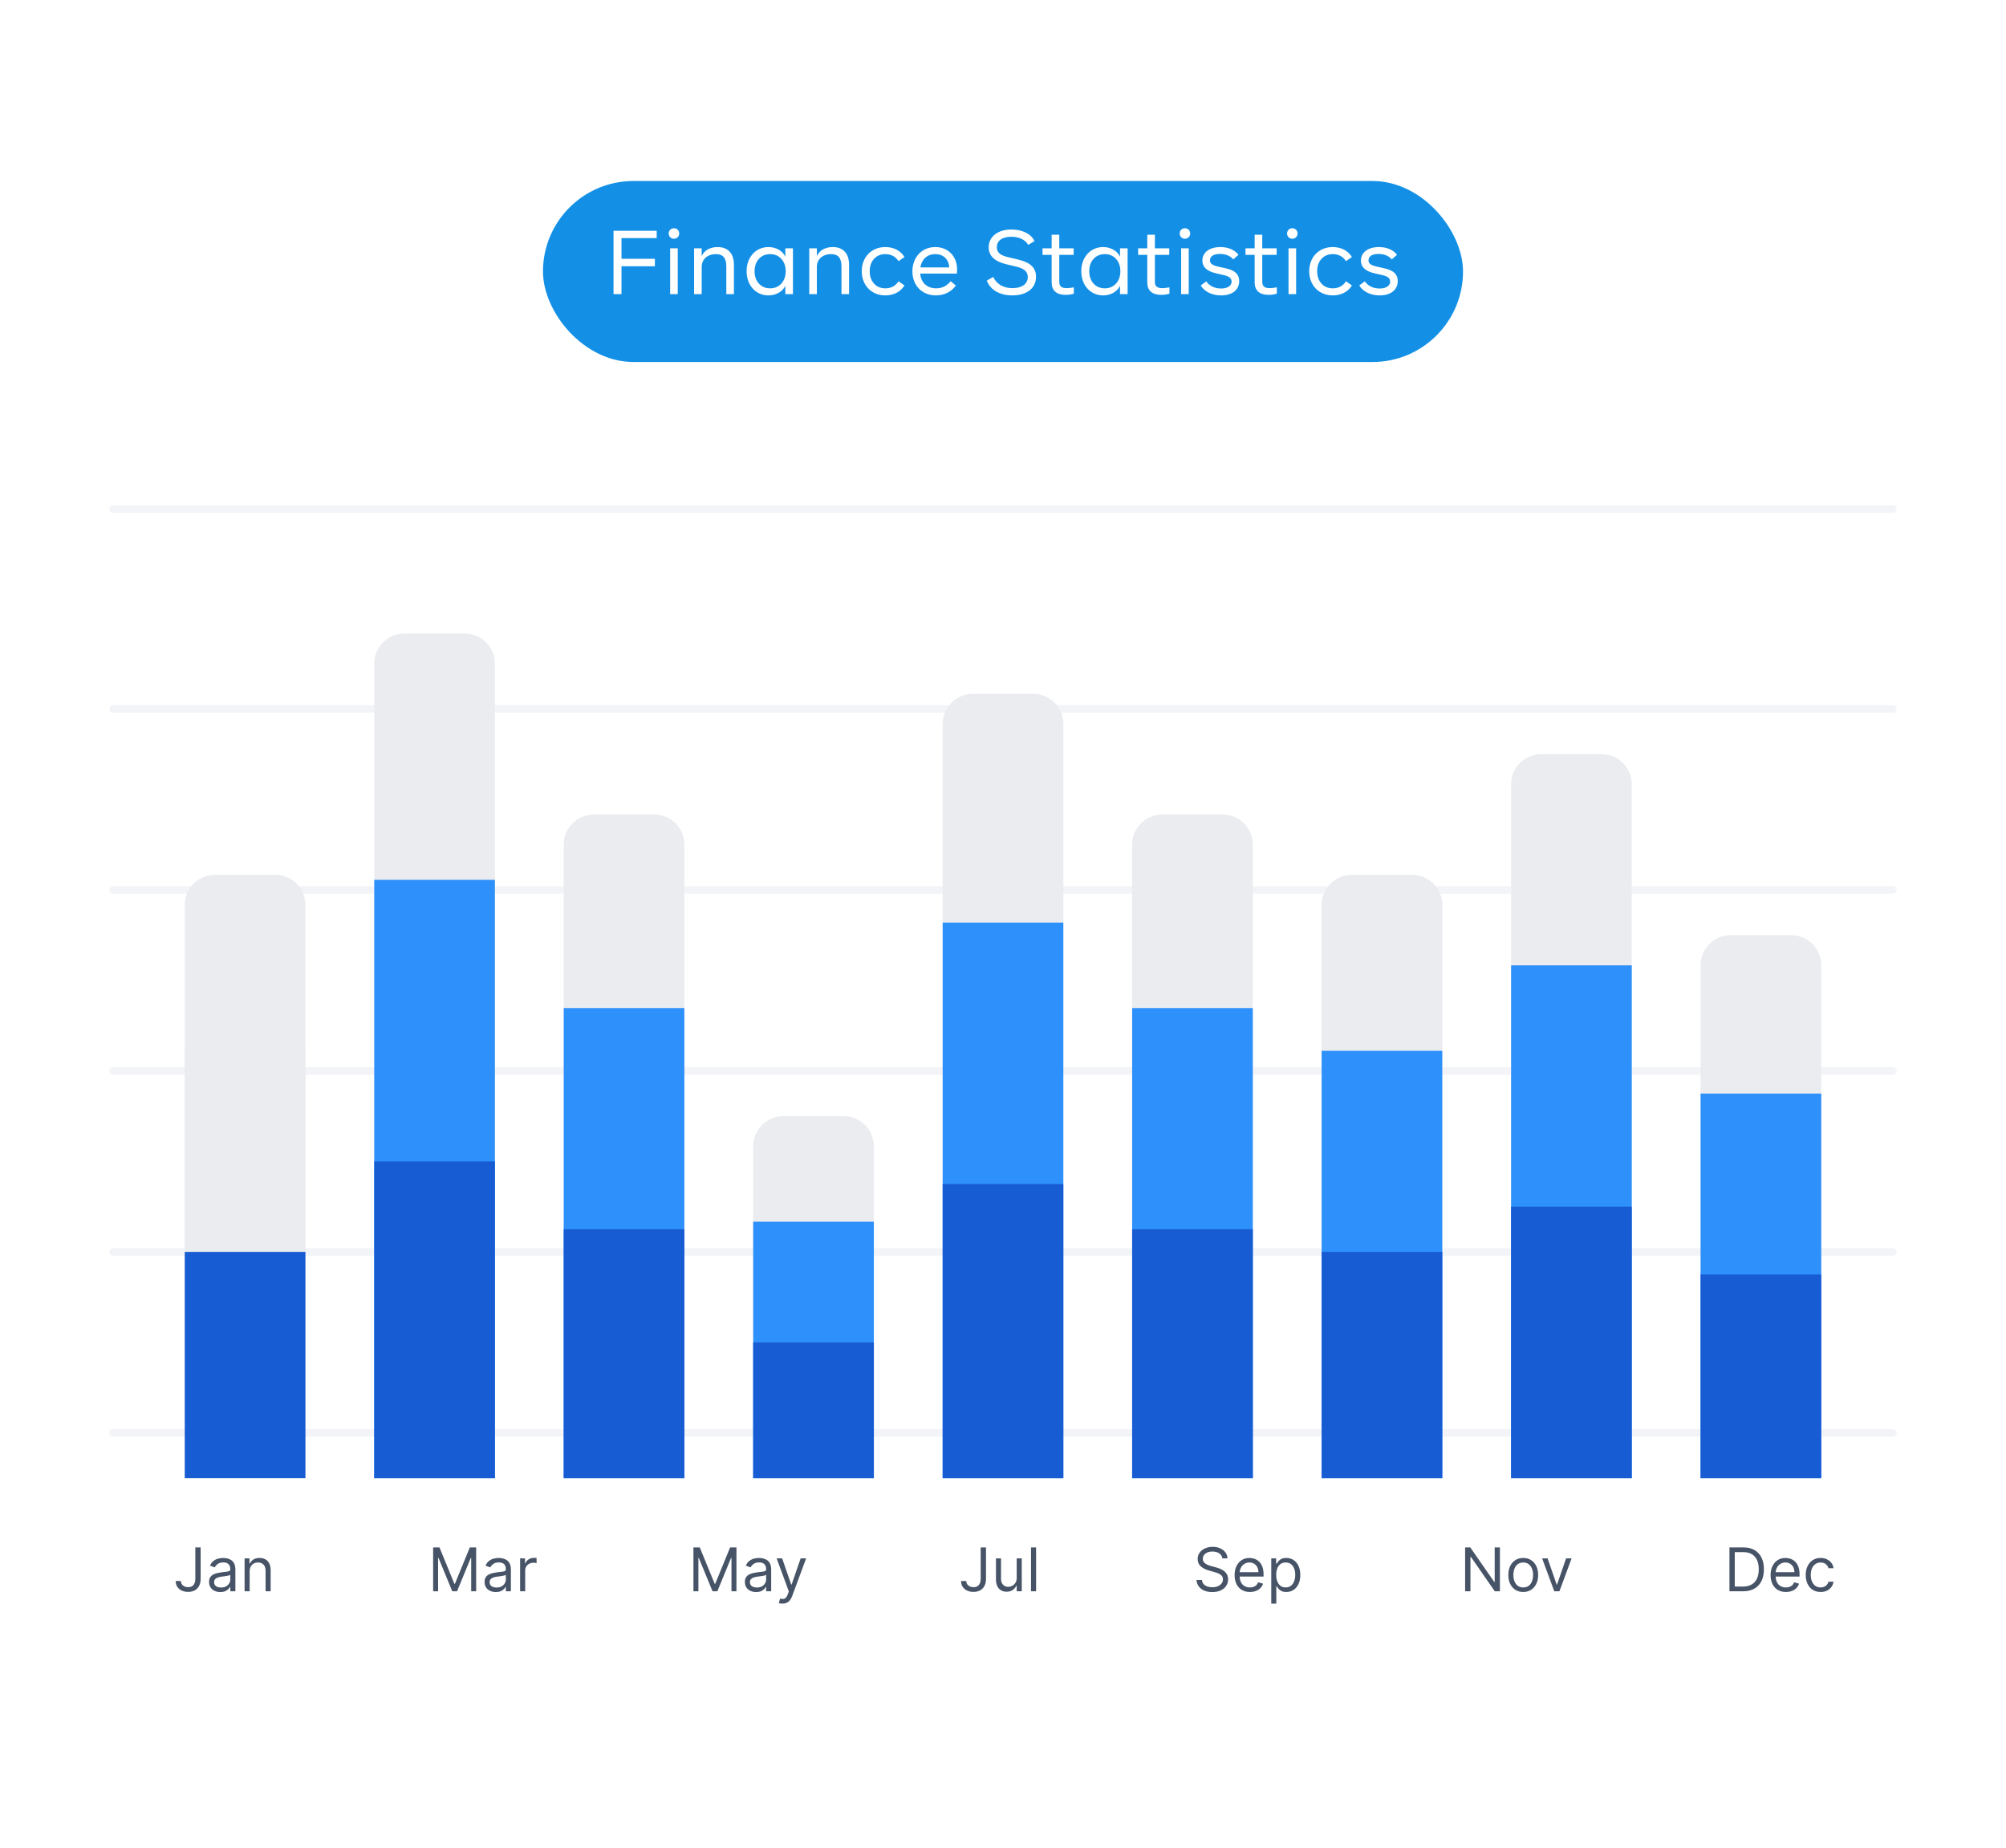 <svg width="266" height="245" viewBox="0 0 266 245" fill="none" xmlns="http://www.w3.org/2000/svg">
<g filter="url(#filter0_dd_4792_34928)">
<rect x="6.5" y="2" width="253" height="222" rx="16" fill="white"/>
<rect x="72" y="18" width="122" height="24" rx="12" fill="#1390E6"/>
<path d="M87.079 25.572H82.411V28.32H86.839V29.304H82.411V33H81.355V24.6H87.079V25.572ZM88.671 24.96C88.671 24.564 88.972 24.264 89.368 24.264C89.763 24.264 90.064 24.564 90.064 24.96C90.064 25.356 89.763 25.656 89.368 25.656C88.972 25.656 88.671 25.356 88.671 24.96ZM88.864 33V26.928H89.871V33H88.864ZM97.319 29.112V33H96.311V29.352C96.311 28.2 95.879 27.696 94.919 27.696C93.827 27.696 93.047 28.368 93.047 29.388V33H92.039V26.928H93.047V27.96C93.383 27.192 94.163 26.76 95.159 26.76C96.539 26.76 97.319 27.612 97.319 29.112ZM104.138 26.928H105.146V33H104.138V31.884C103.79 32.664 102.914 33.168 101.894 33.168C100.226 33.168 99.001 31.836 99.001 29.964C99.001 28.092 100.226 26.76 101.894 26.76C102.914 26.76 103.79 27.264 104.138 28.044V26.928ZM104.186 29.964C104.186 29.304 103.994 28.752 103.61 28.332C103.238 27.912 102.734 27.696 102.122 27.696C101.51 27.696 101.006 27.912 100.622 28.332C100.25 28.752 100.058 29.304 100.058 29.964C100.058 30.624 100.25 31.176 100.622 31.596C101.006 32.016 101.51 32.232 102.122 32.232C102.734 32.232 103.238 32.016 103.61 31.596C103.994 31.176 104.186 30.624 104.186 29.964ZM112.589 29.112V33H111.581V29.352C111.581 28.2 111.149 27.696 110.189 27.696C109.097 27.696 108.317 28.368 108.317 29.388V33H107.309V26.928H108.317V27.96C108.653 27.192 109.433 26.76 110.429 26.76C111.809 26.76 112.589 27.612 112.589 29.112ZM114.271 29.964C114.271 28.116 115.543 26.76 117.391 26.76C118.507 26.76 119.419 27.228 119.935 28.08L119.143 28.632C118.771 28.02 118.159 27.696 117.403 27.696C116.791 27.696 116.287 27.9 115.903 28.32C115.519 28.74 115.327 29.28 115.327 29.964C115.327 30.648 115.519 31.188 115.903 31.608C116.287 32.028 116.791 32.232 117.403 32.232C118.159 32.232 118.771 31.908 119.143 31.296L119.935 31.848C119.419 32.7 118.507 33.168 117.391 33.168C115.543 33.168 114.271 31.812 114.271 29.964ZM126.878 30.276H122.018C122.126 31.488 122.942 32.232 124.13 32.232C124.91 32.232 125.558 31.92 126.062 31.284L126.746 31.86C126.158 32.688 125.222 33.168 124.106 33.168C122.27 33.168 120.986 31.86 120.986 29.976C120.986 28.116 122.234 26.76 124.022 26.76C125.714 26.76 126.914 27.972 126.914 29.736C126.914 29.916 126.902 30.096 126.878 30.276ZM122.042 29.46H125.882C125.786 28.344 125.078 27.696 124.022 27.696C122.954 27.696 122.222 28.368 122.042 29.46ZM130.851 31.212L131.703 30.72C132.147 31.68 133.059 32.208 134.259 32.208C135.519 32.208 136.287 31.632 136.287 30.732C136.287 30.048 135.843 29.616 134.799 29.364L133.443 29.04C131.883 28.668 131.103 27.912 131.103 26.796C131.103 25.416 132.267 24.432 134.127 24.432C135.615 24.432 136.755 25.056 137.175 25.968L136.347 26.472C135.951 25.788 135.147 25.392 134.103 25.392C132.903 25.392 132.183 25.908 132.183 26.784C132.183 27.456 132.603 27.852 133.695 28.104L135.051 28.428C136.671 28.812 137.379 29.544 137.379 30.696C137.379 32.16 136.215 33.168 134.247 33.168C132.555 33.168 131.331 32.448 130.851 31.212ZM139.452 31.44V27.792H138.24V26.928H139.452V25.128H140.46V26.928H142.368V27.792H140.46V31.368C140.46 31.956 140.76 32.208 141.444 32.208C141.72 32.208 142.044 32.172 142.392 32.1V32.94C142.044 33.048 141.684 33.096 141.3 33.096C140.1 33.096 139.452 32.532 139.452 31.44ZM148.516 26.928H149.524V33H148.516V31.884C148.168 32.664 147.292 33.168 146.272 33.168C144.604 33.168 143.38 31.836 143.38 29.964C143.38 28.092 144.604 26.76 146.272 26.76C147.292 26.76 148.168 27.264 148.516 28.044V26.928ZM148.564 29.964C148.564 29.304 148.372 28.752 147.988 28.332C147.616 27.912 147.112 27.696 146.5 27.696C145.888 27.696 145.384 27.912 145 28.332C144.628 28.752 144.436 29.304 144.436 29.964C144.436 30.624 144.628 31.176 145 31.596C145.384 32.016 145.888 32.232 146.5 32.232C147.112 32.232 147.616 32.016 147.988 31.596C148.372 31.176 148.564 30.624 148.564 29.964ZM152.131 31.44V27.792H150.919V26.928H152.131V25.128H153.139V26.928H155.047V27.792H153.139V31.368C153.139 31.956 153.439 32.208 154.123 32.208C154.399 32.208 154.723 32.172 155.071 32.1V32.94C154.723 33.048 154.363 33.096 153.979 33.096C152.779 33.096 152.131 32.532 152.131 31.44ZM156.429 24.96C156.429 24.564 156.729 24.264 157.125 24.264C157.521 24.264 157.821 24.564 157.821 24.96C157.821 25.356 157.521 25.656 157.125 25.656C156.729 25.656 156.429 25.356 156.429 24.96ZM156.621 33V26.928H157.629V33H156.621ZM159.221 31.848L159.953 31.308C160.385 31.932 161.093 32.256 161.921 32.256C162.785 32.256 163.313 31.896 163.313 31.332C163.313 30.9 163.013 30.648 162.245 30.468L161.285 30.252C160.037 29.964 159.437 29.412 159.437 28.56C159.437 27.492 160.349 26.76 161.825 26.76C162.881 26.76 163.733 27.132 164.225 27.792L163.529 28.392C163.133 27.924 162.521 27.672 161.765 27.672C160.901 27.672 160.445 27.996 160.445 28.536C160.445 28.932 160.721 29.16 161.537 29.352L162.605 29.592C163.805 29.868 164.321 30.408 164.321 31.26C164.321 32.412 163.421 33.168 161.933 33.168C160.697 33.168 159.701 32.664 159.221 31.848ZM166.37 31.44V27.792H165.158V26.928H166.37V25.128H167.378V26.928H169.286V27.792H167.378V31.368C167.378 31.956 167.678 32.208 168.362 32.208C168.638 32.208 168.962 32.172 169.31 32.1V32.94C168.962 33.048 168.602 33.096 168.218 33.096C167.018 33.096 166.37 32.532 166.37 31.44ZM170.668 24.96C170.668 24.564 170.968 24.264 171.364 24.264C171.76 24.264 172.06 24.564 172.06 24.96C172.06 25.356 171.76 25.656 171.364 25.656C170.968 25.656 170.668 25.356 170.668 24.96ZM170.86 33V26.928H171.868V33H170.86ZM173.603 29.964C173.603 28.116 174.875 26.76 176.723 26.76C177.839 26.76 178.751 27.228 179.267 28.08L178.475 28.632C178.103 28.02 177.491 27.696 176.735 27.696C176.123 27.696 175.619 27.9 175.235 28.32C174.851 28.74 174.659 29.28 174.659 29.964C174.659 30.648 174.851 31.188 175.235 31.608C175.619 32.028 176.123 32.232 176.735 32.232C177.491 32.232 178.103 31.908 178.475 31.296L179.267 31.848C178.751 32.7 177.839 33.168 176.723 33.168C174.875 33.168 173.603 31.812 173.603 29.964ZM180.244 31.848L180.976 31.308C181.408 31.932 182.116 32.256 182.944 32.256C183.808 32.256 184.336 31.896 184.336 31.332C184.336 30.9 184.036 30.648 183.268 30.468L182.308 30.252C181.06 29.964 180.46 29.412 180.46 28.56C180.46 27.492 181.372 26.76 182.848 26.76C183.904 26.76 184.756 27.132 185.248 27.792L184.552 28.392C184.156 27.924 183.544 27.672 182.788 27.672C181.924 27.672 181.468 27.996 181.468 28.536C181.468 28.932 181.744 29.16 182.56 29.352L183.628 29.592C184.828 29.868 185.344 30.408 185.344 31.26C185.344 32.412 184.444 33.168 182.956 33.168C181.72 33.168 180.724 32.664 180.244 31.848Z" fill="white"/>
<line x1="15" y1="61.5" x2="251" y2="61.5" stroke="#F2F4F7" stroke-linecap="round"/>
<line x1="15" y1="88" x2="251" y2="88" stroke="#F2F4F7" stroke-linecap="round"/>
<line x1="15" y1="112" x2="251" y2="112" stroke="#F2F4F7" stroke-linecap="round"/>
<line x1="15" y1="136" x2="251" y2="136" stroke="#F2F4F7" stroke-linecap="round"/>
<line x1="15" y1="160" x2="251" y2="160" stroke="#F2F4F7" stroke-linecap="round"/>
<line x1="15" y1="184" x2="251" y2="184" stroke="#F2F4F7" stroke-linecap="round"/>
<path d="M25.901 199.182H26.605V203.341C26.605 203.712 26.537 204.028 26.401 204.287C26.264 204.547 26.072 204.743 25.824 204.878C25.576 205.012 25.283 205.08 24.946 205.08C24.628 205.08 24.345 205.022 24.097 204.906C23.849 204.789 23.653 204.622 23.511 204.406C23.369 204.19 23.298 203.934 23.298 203.636H23.991C23.991 203.801 24.032 203.945 24.114 204.068C24.197 204.19 24.311 204.284 24.454 204.352C24.599 204.421 24.762 204.455 24.946 204.455C25.149 204.455 25.321 204.412 25.463 204.327C25.605 204.242 25.713 204.117 25.787 203.952C25.863 203.785 25.901 203.582 25.901 203.341V199.182ZM29.21 205.102C28.934 205.102 28.683 205.05 28.457 204.946C28.232 204.84 28.053 204.688 27.921 204.489C27.788 204.288 27.722 204.046 27.722 203.761C27.722 203.511 27.771 203.309 27.869 203.154C27.968 202.996 28.099 202.873 28.264 202.784C28.429 202.695 28.611 202.629 28.81 202.585C29.01 202.54 29.212 202.504 29.415 202.477C29.68 202.443 29.895 202.418 30.06 202.401C30.226 202.382 30.348 202.351 30.423 202.307C30.501 202.263 30.54 202.188 30.54 202.08V202.057C30.54 201.777 30.463 201.559 30.31 201.404C30.158 201.248 29.928 201.171 29.619 201.171C29.299 201.171 29.048 201.241 28.866 201.381C28.685 201.521 28.557 201.671 28.483 201.83L27.847 201.602C27.96 201.337 28.112 201.131 28.301 200.983C28.492 200.833 28.701 200.729 28.926 200.671C29.153 200.61 29.377 200.58 29.597 200.58C29.737 200.58 29.898 200.597 30.079 200.631C30.263 200.663 30.44 200.73 30.611 200.833C30.783 200.935 30.926 201.089 31.04 201.296C31.153 201.502 31.21 201.779 31.21 202.125V205H30.54V204.409H30.506C30.46 204.504 30.384 204.605 30.278 204.713C30.172 204.821 30.031 204.913 29.855 204.989C29.679 205.065 29.464 205.102 29.21 205.102ZM29.312 204.5C29.578 204.5 29.801 204.448 29.983 204.344C30.167 204.24 30.305 204.105 30.398 203.94C30.492 203.776 30.54 203.602 30.54 203.421V202.807C30.511 202.841 30.449 202.872 30.352 202.901C30.258 202.927 30.148 202.951 30.023 202.972C29.9 202.991 29.779 203.008 29.662 203.023C29.546 203.036 29.453 203.047 29.381 203.057C29.206 203.08 29.044 203.117 28.892 203.168C28.742 203.217 28.621 203.292 28.528 203.392C28.438 203.491 28.392 203.625 28.392 203.796C28.392 204.029 28.478 204.205 28.651 204.324C28.825 204.441 29.046 204.5 29.312 204.5ZM33.104 202.375V205H32.434V200.636H33.082V201.318H33.139C33.241 201.097 33.396 200.919 33.604 200.784C33.813 200.648 34.082 200.58 34.411 200.58C34.707 200.58 34.965 200.64 35.187 200.761C35.408 200.881 35.581 201.063 35.704 201.307C35.827 201.549 35.889 201.856 35.889 202.227V205H35.218V202.273C35.218 201.93 35.129 201.663 34.951 201.472C34.773 201.279 34.529 201.182 34.218 201.182C34.004 201.182 33.813 201.228 33.644 201.321C33.477 201.414 33.346 201.549 33.249 201.727C33.153 201.905 33.104 202.121 33.104 202.375Z" fill="#475467"/>
<path d="M57.435 199.182H58.276L60.253 204.011H60.321L62.299 199.182H63.14V205H62.48V200.58H62.424L60.605 205H59.969L58.151 200.58H58.094V205H57.435V199.182ZM65.745 205.102C65.469 205.102 65.218 205.05 64.993 204.946C64.767 204.84 64.588 204.688 64.456 204.489C64.323 204.288 64.257 204.046 64.257 203.761C64.257 203.511 64.306 203.309 64.404 203.154C64.503 202.996 64.635 202.873 64.799 202.784C64.964 202.695 65.146 202.629 65.345 202.585C65.546 202.54 65.747 202.504 65.95 202.477C66.215 202.443 66.43 202.418 66.595 202.401C66.761 202.382 66.883 202.351 66.959 202.307C67.036 202.263 67.075 202.188 67.075 202.08V202.057C67.075 201.777 66.998 201.559 66.845 201.404C66.693 201.248 66.463 201.171 66.154 201.171C65.834 201.171 65.584 201.241 65.402 201.381C65.22 201.521 65.092 201.671 65.018 201.83L64.382 201.602C64.495 201.337 64.647 201.131 64.836 200.983C65.028 200.833 65.236 200.729 65.461 200.671C65.689 200.61 65.912 200.58 66.132 200.58C66.272 200.58 66.433 200.597 66.615 200.631C66.798 200.663 66.975 200.73 67.146 200.833C67.318 200.935 67.461 201.089 67.575 201.296C67.689 201.502 67.745 201.779 67.745 202.125V205H67.075V204.409H67.041C66.995 204.504 66.92 204.605 66.814 204.713C66.707 204.821 66.566 204.913 66.39 204.989C66.214 205.065 65.999 205.102 65.745 205.102ZM65.848 204.5C66.113 204.5 66.336 204.448 66.518 204.344C66.702 204.24 66.84 204.105 66.933 203.94C67.028 203.776 67.075 203.602 67.075 203.421V202.807C67.046 202.841 66.984 202.872 66.887 202.901C66.793 202.927 66.683 202.951 66.558 202.972C66.435 202.991 66.314 203.008 66.197 203.023C66.082 203.036 65.988 203.047 65.916 203.057C65.742 203.08 65.579 203.117 65.427 203.168C65.278 203.217 65.156 203.292 65.064 203.392C64.973 203.491 64.927 203.625 64.927 203.796C64.927 204.029 65.013 204.205 65.186 204.324C65.36 204.441 65.581 204.5 65.848 204.5ZM68.969 205V200.636H69.617V201.296H69.662C69.742 201.08 69.886 200.904 70.094 200.77C70.302 200.636 70.537 200.568 70.799 200.568C70.848 200.568 70.909 200.569 70.983 200.571C71.057 200.573 71.113 200.576 71.151 200.58V201.261C71.128 201.256 71.076 201.247 70.995 201.236C70.915 201.223 70.831 201.216 70.742 201.216C70.53 201.216 70.34 201.261 70.174 201.35C70.009 201.437 69.878 201.558 69.782 201.713C69.687 201.867 69.64 202.042 69.64 202.239V205H68.969Z" fill="#475467"/>
<path d="M91.951 199.182H92.791L94.769 204.011H94.837L96.814 199.182H97.655V205H96.996V200.58H96.939L95.121 205H94.485L92.666 200.58H92.61V205H91.951V199.182ZM100.261 205.102C99.984 205.102 99.734 205.05 99.508 204.946C99.283 204.84 99.104 204.688 98.971 204.489C98.839 204.288 98.772 204.046 98.772 203.761C98.772 203.511 98.822 203.309 98.92 203.154C99.019 202.996 99.15 202.873 99.315 202.784C99.48 202.695 99.662 202.629 99.86 202.585C100.061 202.54 100.263 202.504 100.466 202.477C100.731 202.443 100.946 202.418 101.11 202.401C101.277 202.382 101.398 202.351 101.474 202.307C101.552 202.263 101.591 202.188 101.591 202.08V202.057C101.591 201.777 101.514 201.559 101.36 201.404C101.209 201.248 100.979 201.171 100.67 201.171C100.35 201.171 100.099 201.241 99.917 201.381C99.735 201.521 99.608 201.671 99.534 201.83L98.897 201.602C99.011 201.337 99.162 201.131 99.352 200.983C99.543 200.833 99.751 200.729 99.977 200.671C100.204 200.61 100.428 200.58 100.647 200.58C100.788 200.58 100.949 200.597 101.13 200.631C101.314 200.663 101.491 200.73 101.662 200.833C101.834 200.935 101.977 201.089 102.091 201.296C102.204 201.502 102.261 201.779 102.261 202.125V205H101.591V204.409H101.556C101.511 204.504 101.435 204.605 101.329 204.713C101.223 204.821 101.082 204.913 100.906 204.989C100.73 205.065 100.515 205.102 100.261 205.102ZM100.363 204.5C100.628 204.5 100.852 204.448 101.034 204.344C101.217 204.24 101.356 204.105 101.449 203.94C101.543 203.776 101.591 203.602 101.591 203.421V202.807C101.562 202.841 101.5 202.872 101.403 202.901C101.308 202.927 101.199 202.951 101.074 202.972C100.95 202.991 100.83 203.008 100.713 203.023C100.597 203.036 100.503 203.047 100.431 203.057C100.257 203.08 100.094 203.117 99.943 203.168C99.793 203.217 99.672 203.292 99.579 203.392C99.488 203.491 99.443 203.625 99.443 203.796C99.443 204.029 99.529 204.205 99.701 204.324C99.876 204.441 100.096 204.5 100.363 204.5ZM103.76 206.636C103.647 206.636 103.545 206.627 103.456 206.608C103.367 206.591 103.306 206.574 103.272 206.557L103.442 205.966C103.605 206.008 103.749 206.023 103.874 206.011C103.999 206 104.11 205.944 104.206 205.844C104.305 205.745 104.395 205.585 104.476 205.364L104.601 205.023L102.988 200.636H103.715L104.919 204.114H104.965L106.169 200.636H106.897L105.044 205.636C104.961 205.862 104.858 206.048 104.735 206.196C104.612 206.346 104.469 206.457 104.306 206.529C104.145 206.601 103.963 206.636 103.76 206.636Z" fill="#475467"/>
<path d="M130.041 199.182H130.746V203.341C130.746 203.712 130.678 204.028 130.541 204.287C130.405 204.547 130.213 204.743 129.964 204.878C129.716 205.012 129.424 205.08 129.087 205.08C128.768 205.08 128.485 205.022 128.237 204.906C127.989 204.789 127.794 204.622 127.652 204.406C127.51 204.19 127.439 203.934 127.439 203.636H128.132C128.132 203.801 128.173 203.945 128.254 204.068C128.338 204.19 128.451 204.284 128.595 204.352C128.739 204.421 128.903 204.455 129.087 204.455C129.289 204.455 129.462 204.412 129.604 204.327C129.746 204.242 129.854 204.117 129.928 203.952C130.003 203.785 130.041 203.582 130.041 203.341V199.182ZM134.817 203.216V200.636H135.487V205H134.817V204.261H134.771C134.669 204.483 134.51 204.672 134.294 204.827C134.078 204.98 133.805 205.057 133.476 205.057C133.203 205.057 132.961 204.997 132.749 204.878C132.536 204.757 132.37 204.575 132.249 204.333C132.127 204.088 132.067 203.78 132.067 203.409V200.636H132.737V203.364C132.737 203.682 132.826 203.936 133.004 204.125C133.184 204.315 133.413 204.409 133.692 204.409C133.858 204.409 134.028 204.367 134.2 204.281C134.375 204.196 134.52 204.065 134.638 203.889C134.757 203.713 134.817 203.489 134.817 203.216ZM137.386 199.182V205H136.715V199.182H137.386Z" fill="#475467"/>
<path d="M162.086 200.636C162.051 200.349 161.913 200.125 161.671 199.966C161.428 199.807 161.131 199.727 160.779 199.727C160.521 199.727 160.296 199.769 160.103 199.852C159.911 199.936 159.762 200.05 159.654 200.196C159.548 200.342 159.495 200.508 159.495 200.693C159.495 200.849 159.532 200.982 159.605 201.094C159.681 201.204 159.778 201.296 159.895 201.369C160.013 201.441 160.136 201.501 160.265 201.548C160.393 201.594 160.512 201.631 160.62 201.659L161.211 201.818C161.362 201.858 161.531 201.913 161.716 201.983C161.904 202.053 162.083 202.149 162.253 202.27C162.426 202.389 162.568 202.543 162.679 202.73C162.791 202.918 162.847 203.148 162.847 203.421C162.847 203.735 162.765 204.019 162.6 204.273C162.437 204.527 162.198 204.728 161.884 204.878C161.571 205.028 161.192 205.102 160.745 205.102C160.328 205.102 159.967 205.035 159.662 204.901C159.359 204.766 159.121 204.579 158.946 204.338C158.774 204.098 158.676 203.818 158.654 203.5H159.381C159.4 203.72 159.474 203.902 159.603 204.046C159.733 204.188 159.898 204.294 160.097 204.364C160.298 204.432 160.514 204.466 160.745 204.466C161.014 204.466 161.255 204.422 161.469 204.335C161.683 204.246 161.853 204.123 161.978 203.966C162.103 203.807 162.165 203.621 162.165 203.409C162.165 203.216 162.111 203.059 162.003 202.938C161.895 202.816 161.753 202.718 161.577 202.642C161.401 202.566 161.211 202.5 161.006 202.443L160.29 202.239C159.836 202.108 159.476 201.922 159.211 201.679C158.945 201.437 158.813 201.119 158.813 200.727C158.813 200.402 158.901 200.118 159.077 199.875C159.255 199.631 159.494 199.441 159.793 199.307C160.094 199.171 160.43 199.102 160.801 199.102C161.176 199.102 161.51 199.17 161.801 199.304C162.093 199.437 162.324 199.618 162.495 199.85C162.667 200.081 162.758 200.343 162.767 200.636H162.086ZM165.744 205.091C165.324 205.091 164.961 204.998 164.656 204.813C164.353 204.625 164.119 204.364 163.954 204.029C163.791 203.691 163.71 203.299 163.71 202.852C163.71 202.405 163.791 202.011 163.954 201.671C164.119 201.328 164.348 201.061 164.642 200.869C164.937 200.676 165.282 200.58 165.676 200.58C165.903 200.58 166.127 200.618 166.349 200.693C166.571 200.769 166.772 200.892 166.954 201.063C167.136 201.231 167.281 201.455 167.389 201.733C167.497 202.011 167.551 202.354 167.551 202.761V203.046H164.187V202.466H166.869C166.869 202.22 166.82 202 166.721 201.807C166.625 201.614 166.486 201.461 166.306 201.35C166.128 201.238 165.918 201.182 165.676 201.182C165.409 201.182 165.178 201.248 164.983 201.381C164.789 201.511 164.641 201.682 164.537 201.892C164.432 202.102 164.38 202.328 164.38 202.568V202.955C164.38 203.284 164.437 203.564 164.551 203.793C164.666 204.02 164.826 204.193 165.031 204.313C165.235 204.43 165.473 204.489 165.744 204.489C165.92 204.489 166.079 204.464 166.221 204.415C166.365 204.364 166.489 204.288 166.593 204.188C166.698 204.085 166.778 203.958 166.835 203.807L167.483 203.989C167.414 204.208 167.3 204.402 167.139 204.568C166.978 204.733 166.779 204.862 166.542 204.955C166.306 205.046 166.039 205.091 165.744 205.091ZM168.571 206.636V200.636H169.218V201.33H169.298C169.347 201.254 169.415 201.157 169.502 201.04C169.592 200.921 169.718 200.815 169.883 200.722C170.05 200.627 170.275 200.58 170.559 200.58C170.927 200.58 171.251 200.672 171.531 200.855C171.811 201.039 172.03 201.299 172.187 201.636C172.344 201.974 172.423 202.371 172.423 202.83C172.423 203.292 172.344 203.692 172.187 204.031C172.03 204.368 171.812 204.63 171.534 204.815C171.255 204.999 170.934 205.091 170.571 205.091C170.29 205.091 170.066 205.045 169.897 204.952C169.729 204.857 169.599 204.75 169.508 204.631C169.417 204.51 169.347 204.409 169.298 204.33H169.241V206.636H168.571ZM169.23 202.818C169.23 203.148 169.278 203.439 169.375 203.69C169.471 203.94 169.612 204.136 169.798 204.279C169.984 204.419 170.211 204.489 170.48 204.489C170.76 204.489 170.994 204.415 171.181 204.267C171.371 204.118 171.513 203.917 171.608 203.665C171.704 203.411 171.752 203.129 171.752 202.818C171.752 202.511 171.705 202.235 171.61 201.989C171.518 201.741 171.377 201.545 171.187 201.401C171 201.255 170.764 201.182 170.48 201.182C170.207 201.182 169.978 201.251 169.792 201.389C169.607 201.526 169.467 201.717 169.372 201.963C169.277 202.208 169.23 202.493 169.23 202.818Z" fill="#475467"/>
<path d="M198.892 199.182V205H198.211L195.04 200.432H194.983V205H194.279V199.182H194.961L198.142 203.761H198.199V199.182H198.892ZM201.984 205.091C201.59 205.091 201.244 204.997 200.947 204.81C200.652 204.622 200.421 204.36 200.254 204.023C200.089 203.686 200.007 203.292 200.007 202.841C200.007 202.386 200.089 201.99 200.254 201.651C200.421 201.312 200.652 201.048 200.947 200.861C201.244 200.673 201.59 200.58 201.984 200.58C202.378 200.58 202.723 200.673 203.018 200.861C203.315 201.048 203.547 201.312 203.711 201.651C203.878 201.99 203.961 202.386 203.961 202.841C203.961 203.292 203.878 203.686 203.711 204.023C203.547 204.36 203.315 204.622 203.018 204.81C202.723 204.997 202.378 205.091 201.984 205.091ZM201.984 204.489C202.283 204.489 202.529 204.412 202.723 204.259C202.916 204.105 203.059 203.904 203.152 203.654C203.244 203.404 203.291 203.133 203.291 202.841C203.291 202.549 203.244 202.278 203.152 202.026C203.059 201.774 202.916 201.57 202.723 201.415C202.529 201.26 202.283 201.182 201.984 201.182C201.685 201.182 201.439 201.26 201.245 201.415C201.052 201.57 200.909 201.774 200.816 202.026C200.724 202.278 200.677 202.549 200.677 202.841C200.677 203.133 200.724 203.404 200.816 203.654C200.909 203.904 201.052 204.105 201.245 204.259C201.439 204.412 201.685 204.489 201.984 204.489ZM208.397 200.636L206.783 205H206.101L204.488 200.636H205.215L206.419 204.114H206.465L207.669 200.636H208.397Z" fill="#475467"/>
<path d="M231.125 205H229.33V199.182H231.205C231.769 199.182 232.252 199.298 232.653 199.531C233.055 199.762 233.363 200.095 233.577 200.529C233.791 200.96 233.898 201.477 233.898 202.08C233.898 202.686 233.79 203.208 233.574 203.645C233.358 204.081 233.044 204.416 232.631 204.651C232.218 204.884 231.716 205 231.125 205ZM230.034 204.375H231.08C231.561 204.375 231.959 204.282 232.276 204.097C232.592 203.911 232.828 203.647 232.983 203.304C233.138 202.961 233.216 202.553 233.216 202.08C233.216 201.61 233.139 201.206 232.986 200.867C232.832 200.526 232.603 200.264 232.298 200.083C231.993 199.899 231.614 199.807 231.159 199.807H230.034V204.375ZM236.818 205.091C236.398 205.091 236.035 204.998 235.73 204.813C235.427 204.625 235.193 204.364 235.028 204.029C234.866 203.691 234.784 203.299 234.784 202.852C234.784 202.405 234.866 202.011 235.028 201.671C235.193 201.328 235.422 201.061 235.716 200.869C236.011 200.676 236.356 200.58 236.75 200.58C236.977 200.58 237.202 200.618 237.423 200.693C237.645 200.769 237.847 200.892 238.028 201.063C238.21 201.231 238.355 201.455 238.463 201.733C238.571 202.011 238.625 202.354 238.625 202.761V203.046H235.261V202.466H237.943C237.943 202.22 237.894 202 237.795 201.807C237.699 201.614 237.561 201.461 237.381 201.35C237.203 201.238 236.992 201.182 236.75 201.182C236.483 201.182 236.252 201.248 236.057 201.381C235.864 201.511 235.715 201.682 235.611 201.892C235.507 202.102 235.455 202.328 235.455 202.568V202.955C235.455 203.284 235.511 203.564 235.625 203.793C235.741 204.02 235.901 204.193 236.105 204.313C236.31 204.43 236.547 204.489 236.818 204.489C236.994 204.489 237.153 204.464 237.295 204.415C237.439 204.364 237.563 204.288 237.668 204.188C237.772 204.085 237.852 203.958 237.909 203.807L238.557 203.989C238.489 204.208 238.374 204.402 238.213 204.568C238.052 204.733 237.853 204.862 237.616 204.955C237.38 205.046 237.114 205.091 236.818 205.091ZM241.418 205.091C241.009 205.091 240.656 204.994 240.361 204.801C240.065 204.608 239.838 204.342 239.679 204.003C239.52 203.664 239.44 203.277 239.44 202.841C239.44 202.398 239.522 202.007 239.685 201.668C239.849 201.327 240.079 201.061 240.372 200.869C240.668 200.676 241.012 200.58 241.406 200.58C241.713 200.58 241.99 200.636 242.236 200.75C242.482 200.864 242.684 201.023 242.841 201.227C242.998 201.432 243.096 201.671 243.134 201.943H242.463C242.412 201.744 242.298 201.568 242.122 201.415C241.948 201.26 241.713 201.182 241.418 201.182C241.156 201.182 240.927 201.25 240.73 201.386C240.535 201.521 240.383 201.711 240.273 201.958C240.165 202.202 240.111 202.489 240.111 202.818C240.111 203.155 240.164 203.449 240.27 203.699C240.378 203.949 240.529 204.143 240.724 204.281C240.921 204.42 241.152 204.489 241.418 204.489C241.592 204.489 241.75 204.458 241.892 204.398C242.034 204.337 242.154 204.25 242.253 204.136C242.351 204.023 242.421 203.886 242.463 203.727H243.134C243.096 203.985 243.002 204.217 242.852 204.423C242.705 204.628 242.509 204.791 242.264 204.912C242.022 205.031 241.74 205.091 241.418 205.091Z" fill="#475467"/>
<g clip-path="url(#clip0_4792_34928)">
<g clip-path="url(#clip1_4792_34928)">
<path d="M24.5 110H40.5V190H24.5V110Z" fill="#EAECF0"/>
<path d="M24.5 133.333H40.5V190H24.5V133.333Z" fill="#EAECF0"/>
<path d="M24.5 160H40.5V190H24.5V160Z" fill="#175CD3"/>
</g>
<g clip-path="url(#clip2_4792_34928)">
<path d="M49.625 78H65.625V190H49.625V78Z" fill="#EAECF0"/>
<path d="M49.625 110.667H65.625V190H49.625V110.667Z" fill="#2E90FA"/>
<path d="M49.625 148H65.625V190H49.625V148Z" fill="#175CD3"/>
</g>
<g clip-path="url(#clip3_4792_34928)">
<path d="M74.75 102H90.75V190H74.75V102Z" fill="#EAECF0"/>
<path d="M74.75 127.667H90.75V190H74.75V127.667Z" fill="#2E90FA"/>
<path d="M74.75 157H90.75V190H74.75V157Z" fill="#175CD3"/>
</g>
<g clip-path="url(#clip4_4792_34928)">
<path d="M99.875 142H115.875V190H99.875V142Z" fill="#EAECF0"/>
<path d="M99.875 156H115.875V190H99.875V156Z" fill="#2E90FA"/>
<path d="M99.875 172H115.875V190H99.875V172Z" fill="#175CD3"/>
</g>
<g clip-path="url(#clip5_4792_34928)">
<path d="M125 86H141V190H125V86Z" fill="#EAECF0"/>
<path d="M125 116.333H141V190H125V116.333Z" fill="#2E90FA"/>
<path d="M125 151H141V190H125V151Z" fill="#175CD3"/>
</g>
<g clip-path="url(#clip6_4792_34928)">
<path d="M150.125 102H166.125V190H150.125V102Z" fill="#EAECF0"/>
<path d="M150.125 127.667H166.125V190H150.125V127.667Z" fill="#2E90FA"/>
<path d="M150.125 157H166.125V190H150.125V157Z" fill="#175CD3"/>
</g>
<g clip-path="url(#clip7_4792_34928)">
<path d="M175.25 110H191.25V190H175.25V110Z" fill="#EAECF0"/>
<path d="M175.25 133.333H191.25V190H175.25V133.333Z" fill="#2E90FA"/>
<path d="M175.25 160H191.25V190H175.25V160Z" fill="#175CD3"/>
</g>
<g clip-path="url(#clip8_4792_34928)">
<path d="M200.375 94H216.375V190H200.375V94Z" fill="#EAECF0"/>
<path d="M200.375 122H216.375V190H200.375V122Z" fill="#2E90FA"/>
<path d="M200.375 154H216.375V190H200.375V154Z" fill="#175CD3"/>
</g>
<g clip-path="url(#clip9_4792_34928)">
<path d="M225.5 118H241.5V190H225.5V118Z" fill="#EAECF0"/>
<path d="M225.5 139H241.5V190H225.5V139Z" fill="#2E90FA"/>
<path d="M225.5 163H241.5V190H225.5V163Z" fill="#175CD3"/>
</g>
</g>
</g>
<defs>
<filter id="filter0_dd_4792_34928" x="0.5" y="0" width="265" height="245" filterUnits="userSpaceOnUse" color-interpolation-filters="sRGB">
<feFlood flood-opacity="0" result="BackgroundImageFix"/>
<feColorMatrix in="SourceAlpha" type="matrix" values="0 0 0 0 0 0 0 0 0 0 0 0 0 0 0 0 0 0 127 0" result="hardAlpha"/>
<feMorphology radius="2" operator="erode" in="SourceAlpha" result="effect1_dropShadow_4792_34928"/>
<feOffset dy="2"/>
<feGaussianBlur stdDeviation="2"/>
<feColorMatrix type="matrix" values="0 0 0 0 0.063 0 0 0 0 0.094 0 0 0 0 0.157 0 0 0 0.06 0"/>
<feBlend mode="normal" in2="BackgroundImageFix" result="effect1_dropShadow_4792_34928"/>
<feColorMatrix in="SourceAlpha" type="matrix" values="0 0 0 0 0 0 0 0 0 0 0 0 0 0 0 0 0 0 127 0" result="hardAlpha"/>
<feMorphology radius="2" operator="erode" in="SourceAlpha" result="effect2_dropShadow_4792_34928"/>
<feOffset dy="4"/>
<feGaussianBlur stdDeviation="4"/>
<feColorMatrix type="matrix" values="0 0 0 0 0.063 0 0 0 0 0.094 0 0 0 0 0.157 0 0 0 0.1 0"/>
<feBlend mode="normal" in2="effect1_dropShadow_4792_34928" result="effect2_dropShadow_4792_34928"/>
<feBlend mode="normal" in="SourceGraphic" in2="effect2_dropShadow_4792_34928" result="shape"/>
</filter>
<clipPath id="clip0_4792_34928">
<rect width="241" height="128" fill="white" transform="translate(12.5 62)"/>
</clipPath>
<clipPath id="clip1_4792_34928">
<path d="M24.5 114C24.5 111.791 26.291 110 28.5 110H36.5C38.709 110 40.5 111.791 40.5 114V190H24.5V114Z" fill="white"/>
</clipPath>
<clipPath id="clip2_4792_34928">
<path d="M49.625 82C49.625 79.791 51.416 78 53.625 78H61.625C63.834 78 65.625 79.791 65.625 82V190H49.625V82Z" fill="white"/>
</clipPath>
<clipPath id="clip3_4792_34928">
<path d="M74.75 106C74.75 103.791 76.541 102 78.75 102H86.75C88.959 102 90.75 103.791 90.75 106V190H74.75V106Z" fill="white"/>
</clipPath>
<clipPath id="clip4_4792_34928">
<path d="M99.875 146C99.875 143.791 101.666 142 103.875 142H111.875C114.084 142 115.875 143.791 115.875 146V190H99.875V146Z" fill="white"/>
</clipPath>
<clipPath id="clip5_4792_34928">
<path d="M125 90C125 87.791 126.791 86 129 86H137C139.209 86 141 87.791 141 90V190H125V90Z" fill="white"/>
</clipPath>
<clipPath id="clip6_4792_34928">
<path d="M150.125 106C150.125 103.791 151.916 102 154.125 102H162.125C164.334 102 166.125 103.791 166.125 106V190H150.125V106Z" fill="white"/>
</clipPath>
<clipPath id="clip7_4792_34928">
<path d="M175.25 114C175.25 111.791 177.041 110 179.25 110H187.25C189.459 110 191.25 111.791 191.25 114V190H175.25V114Z" fill="white"/>
</clipPath>
<clipPath id="clip8_4792_34928">
<path d="M200.375 98C200.375 95.791 202.166 94 204.375 94H212.375C214.584 94 216.375 95.791 216.375 98V190H200.375V98Z" fill="white"/>
</clipPath>
<clipPath id="clip9_4792_34928">
<path d="M225.5 122C225.5 119.791 227.291 118 229.5 118H237.5C239.709 118 241.5 119.791 241.5 122V190H225.5V122Z" fill="white"/>
</clipPath>
</defs>
</svg>

